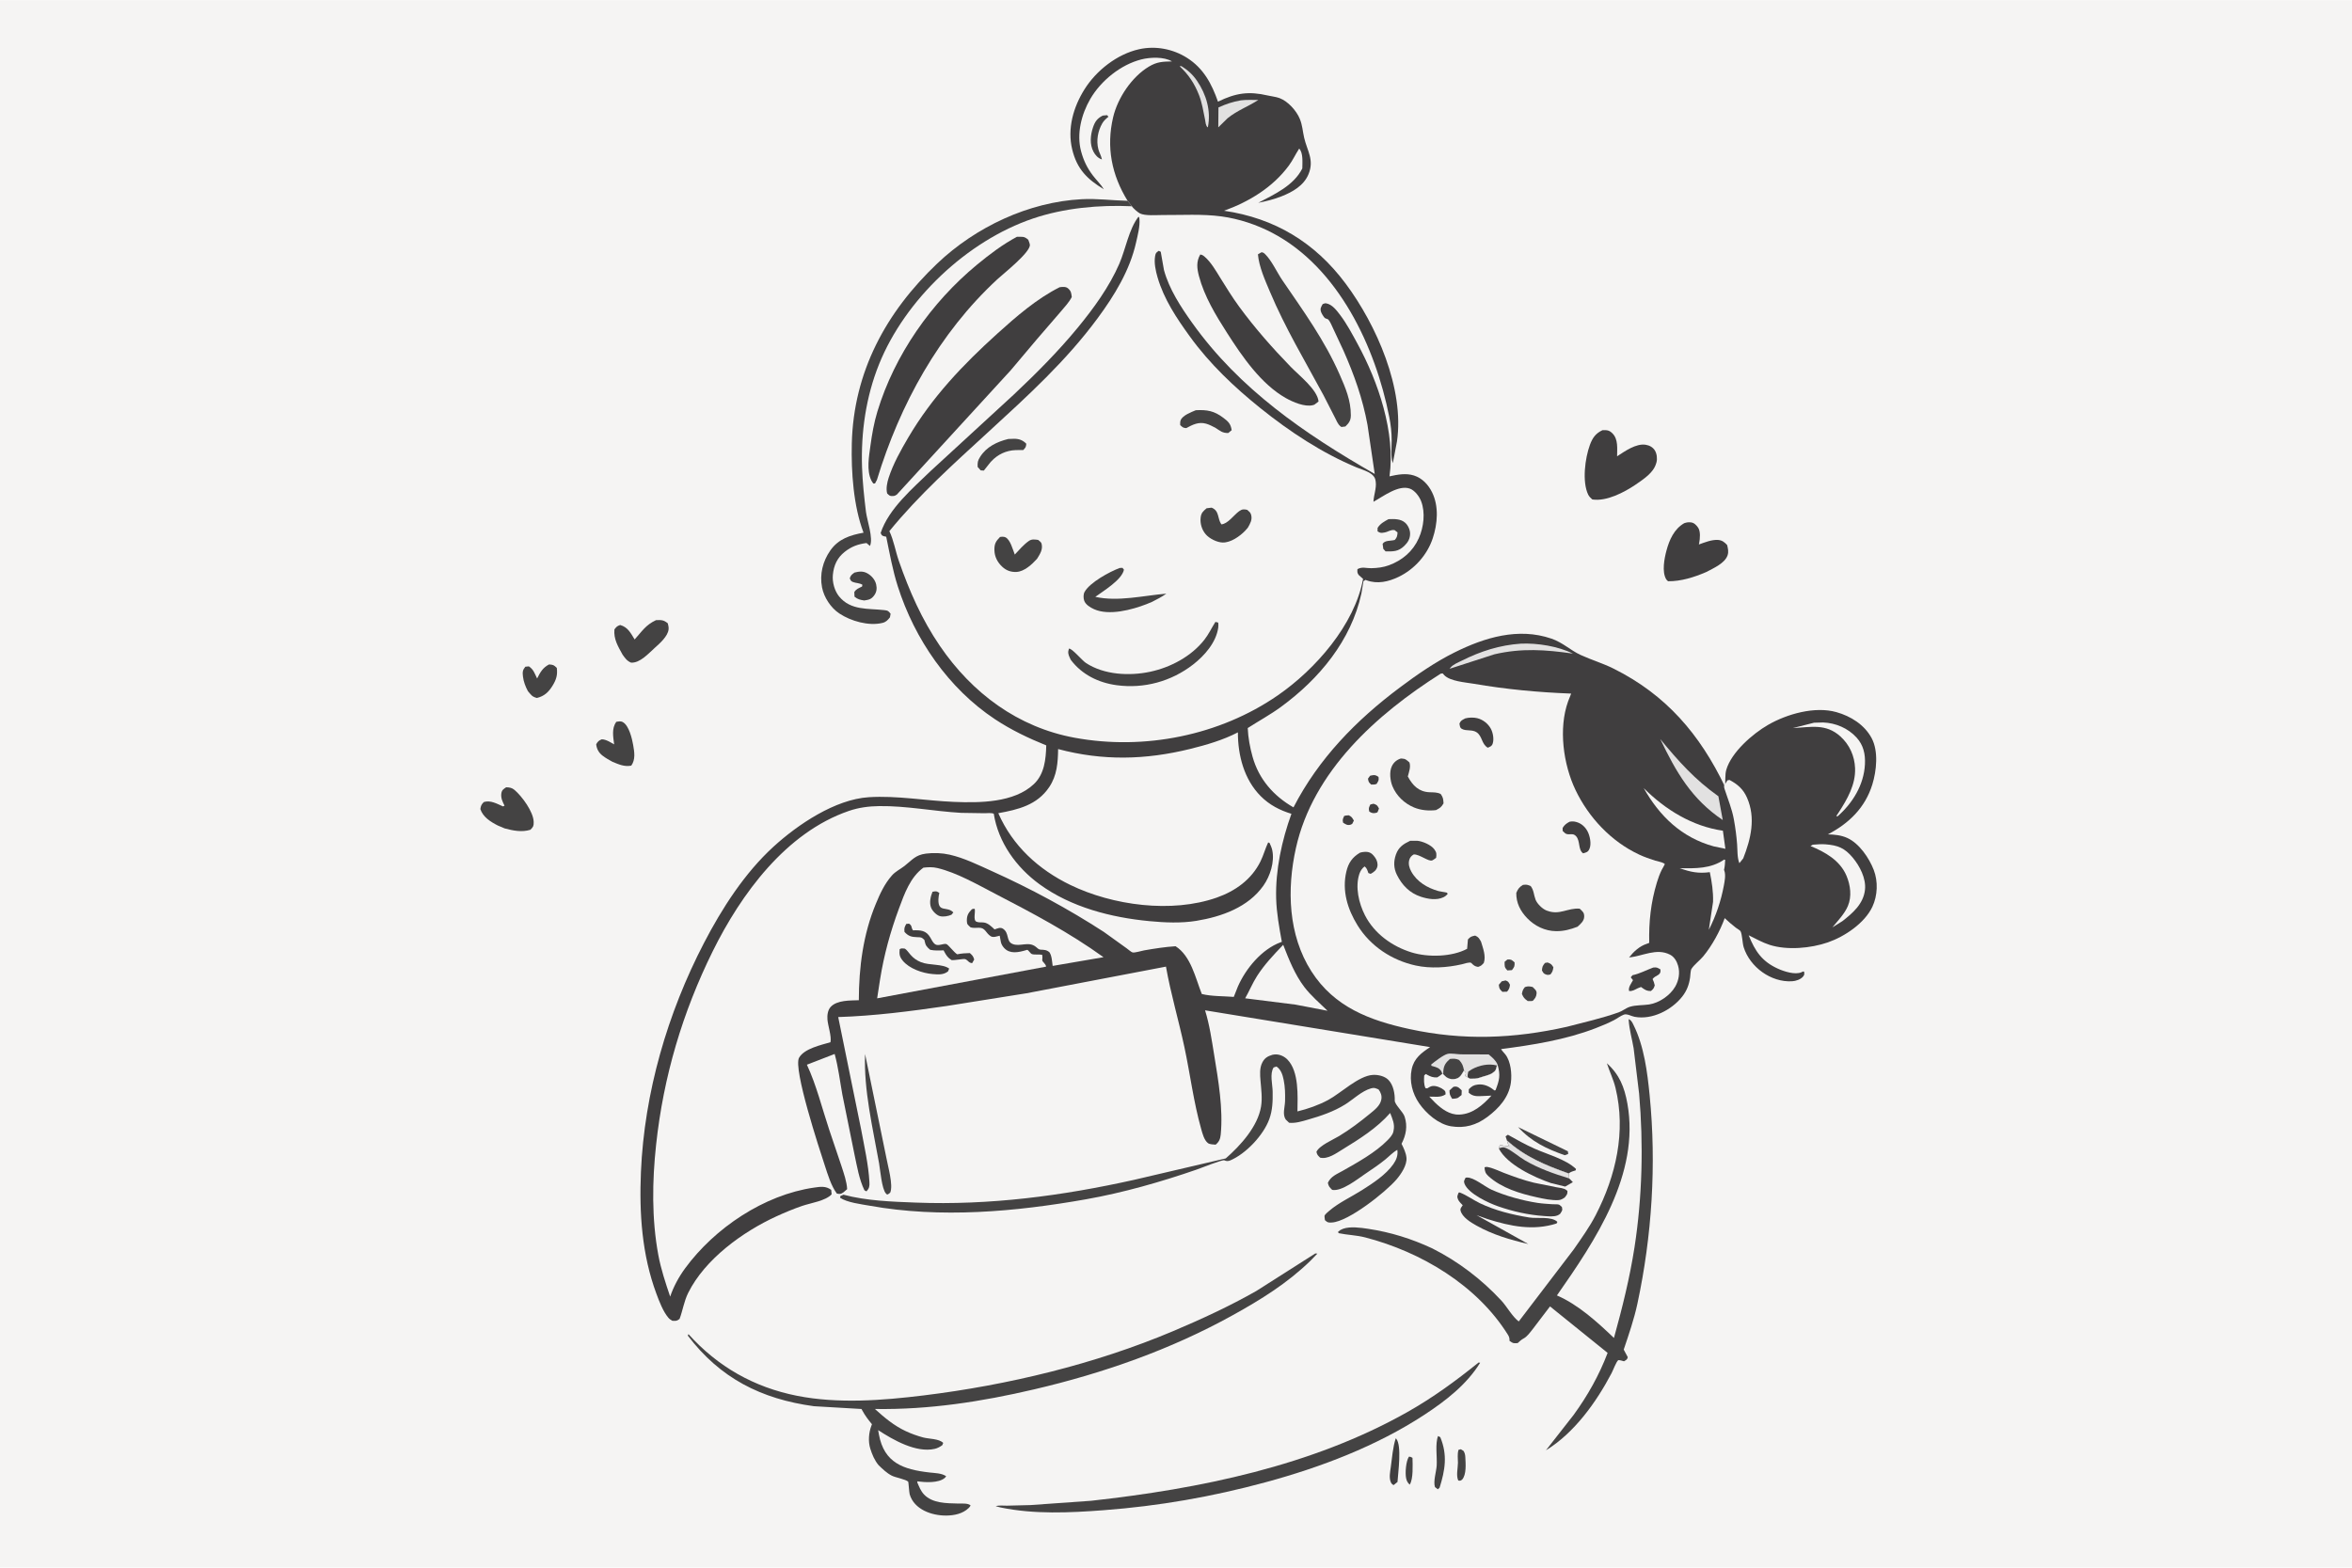 <svg version="1.1" xmlns="http://www.w3.org/2000/svg" style="display: block;" viewBox="0 0 2048 1365" width="1536" height="1024">
<path transform="translate(0,0)" fill="rgb(245,244,243)" d="M -0 -0 L 2048 0 L 2048 1365 L -0 1365 L -0 -0 z"/>
<path transform="translate(0,0)" fill="rgb(68,67,67)" d="M 1226.82 1268.5 C 1228.27 1268.45 1228.66 1268.86 1229.92 1269.5 C 1230.04 1275.48 1230.75 1287.85 1227.5 1292.84 C 1225.69 1291.16 1224.9 1289.69 1224.38 1287.26 C 1223.4 1282.67 1224.26 1272.22 1226.82 1268.5 z"/>
<path transform="translate(0,0)" fill="rgb(68,67,67)" d="M 1270.01 1262.5 L 1272.05 1262.01 L 1274.4 1263.5 C 1275.45 1265.26 1275.81 1266.78 1275.92 1268.83 C 1276.21 1274.47 1277.05 1284.12 1273.1 1288.5 C 1271.57 1289.54 1271.64 1289.52 1269.8 1289.27 C 1267.77 1285.02 1269.45 1278.58 1269.5 1273.79 C 1269.54 1269.83 1268.82 1266.37 1270.01 1262.5 z"/>
<path transform="translate(0,0)" fill="rgb(68,67,67)" d="M 1321.86 981.427 L 1365.24 1002.5 L 1365.5 1004.88 L 1362.5 1005.95 C 1346.56 1000.35 1333.48 994.098 1321.86 981.427 z"/>
<path transform="translate(0,0)" fill="rgb(64,62,63)" d="M 1215.34 1252.5 L 1215.87 1253 C 1220.7 1259.04 1217.4 1282.24 1216.87 1290.5 L 1213.5 1293.23 C 1212.42 1292.73 1211.61 1291.96 1211.11 1290.85 C 1209.35 1286.97 1210.45 1281.68 1211.02 1277.62 C 1212.14 1269.51 1212.8 1260.26 1215.34 1252.5 z"/>
<path transform="translate(0,0)" fill="rgb(68,67,67)" d="M 960.207 100.5 L 964 100.134 L 965.185 101.5 C 963.101 103.235 961.156 104.887 959.786 107.278 C 955.974 113.93 954.438 122.271 956.398 129.777 C 957.111 132.505 958.579 134.955 959.256 137.68 L 959.5 138.695 C 956.167 137.652 953.736 135.002 952.143 131.979 C 948.695 125.434 949.459 117.527 951.742 110.746 C 953.423 105.754 955.432 102.919 960.207 100.5 z"/>
<path transform="translate(0,0)" fill="rgb(68,67,67)" d="M 1252.19 1250.5 L 1254.12 1251.5 C 1260.56 1267 1258.33 1280.06 1253.53 1295.5 L 1251.97 1296.89 L 1249.5 1294.96 C 1247.85 1290.02 1250.66 1281.57 1251 1276.23 C 1251.47 1268.69 1249.54 1257.3 1252.19 1250.5 z"/>
<path transform="translate(0,0)" fill="rgb(68,67,67)" d="M 744.044 498.5 C 747.987 497.474 751.451 497.062 755.167 499.114 C 758.796 501.118 761.982 504.681 762.905 508.79 C 763.705 512.35 763.353 515.42 761.217 518.344 C 758.651 521.858 756.509 522.179 752.5 522.808 C 748.709 522.139 747.164 521.969 744.07 519.5 L 743.874 515.5 C 745.578 512.692 747.8 512.108 750.662 510.64 L 750.918 509.066 C 748.013 507.45 745.543 507.805 742.673 506.696 C 740.774 505.962 740.768 505.261 739.922 503.5 C 740.959 500.562 741.634 500.325 744.044 498.5 z"/>
<path transform="translate(0,0)" fill="rgb(68,67,67)" d="M 877.972 382.151 L 883.09 381.973 C 887.38 382 890.608 383.162 893.654 386.296 C 893.347 389.34 893.092 389.513 891 391.788 L 884.47 391.831 C 876.074 392.14 868.758 395.569 863.12 401.687 L 862.26 402.629 L 856.673 409.665 L 853.936 409.5 L 851.283 406.5 C 851.138 402.439 851.314 401.119 853.452 397.72 C 858.979 388.935 868.238 384.507 877.972 382.151 z"/>
<path transform="translate(0,0)" fill="rgb(68,67,67)" d="M 1209.05 451.978 C 1213.98 451.806 1219.53 451.572 1223.5 455.057 C 1226 457.248 1227.8 461.123 1227.84 464.5 C 1227.89 469.046 1225.86 472.332 1222.66 475.378 C 1217.54 480.254 1213.26 480.144 1206.5 480.055 L 1204.5 477.845 L 1203.91 473.5 C 1205.92 470.191 1210.66 471.123 1214.5 470.09 C 1216.5 467.918 1216.73 466.396 1216.91 463.5 L 1214.29 461.5 C 1210.72 461.025 1208.86 463.009 1205.61 463.576 C 1202.74 464.076 1201.88 464.194 1199.5 462.581 L 1199.54 459.584 C 1201.99 455.736 1205.16 454.13 1209.05 451.978 z"/>
<path transform="translate(0,0)" fill="rgb(68,67,67)" d="M 1041.22 357.108 C 1051.08 356.601 1057.18 357.645 1065.19 363.68 C 1069.58 366.98 1071.67 369.001 1072.47 374.5 L 1069.5 376.967 C 1064.32 377.025 1062.6 375.156 1058.3 372.4 C 1055.73 371.107 1052.98 369.6 1050.2 368.83 C 1043.65 367.013 1038.49 369.674 1032.91 372.691 C 1029.99 372.465 1029.78 371.923 1027.64 370.05 C 1027.61 368.675 1027.54 367.062 1028.07 365.768 C 1029.82 361.483 1037.31 358.789 1041.22 357.108 z"/>
<path transform="translate(0,0)" fill="rgb(64,62,63)" d="M 1312.17 993.1 L 1310.98 989.5 L 1313 988.115 C 1320.53 992.358 1328.04 996.569 1335.93 1000.11 C 1347.14 1005.14 1363.42 1009.4 1372.28 1017.89 L 1372.01 1019.12 C 1369.89 1019.82 1367.62 1020.32 1365.92 1021.84 C 1345.94 1014.76 1328.02 1007.42 1312.17 993.1 z"/>
<path transform="translate(0,0)" fill="rgb(68,67,67)" d="M 478.107 578.5 C 481.884 578.835 482.064 578.905 484.827 581.5 C 485.648 587.754 484.31 591.925 481.007 597.23 C 477.612 602.684 473.858 606.169 467.5 607.711 C 463.171 606.612 462.512 605.055 459.651 601.734 C 457.525 597.76 455.896 593.51 455.358 589 C 454.901 585.171 455.024 583.486 457.421 580.5 L 460.5 580.171 C 464.621 582.893 465.575 586.407 467.691 590.746 C 470.397 585.362 472.578 581.354 478.107 578.5 z"/>
<path transform="translate(0,0)" fill="rgb(68,67,67)" d="M 753.262 917.805 L 771.784 1008.08 C 773.027 1015.24 778.014 1032.04 775.152 1038.5 C 774.231 1039.47 773.691 1039.7 772.5 1040.24 L 771.456 1039.31 C 767.804 1035.47 766.447 1018.57 765.46 1013.01 C 759.954 982.021 752.041 949.388 753.262 917.805 z"/>
<path transform="translate(0,0)" fill="rgb(68,67,67)" d="M 536.587 628.5 C 539.003 628.17 540.434 627.571 542.611 628.912 C 547.721 632.057 550.339 642.998 551.308 648.557 C 552.41 654.87 553.485 661.279 549.677 666.65 C 543.568 667.803 538.836 665.548 533.303 663.303 C 530.368 661.664 527.31 660.019 524.664 657.935 C 521.365 655.337 519.592 652.228 519.132 648 C 520.517 645.64 521.437 644.714 524 643.718 C 527.899 643.828 531.411 646.302 534.777 648.12 C 533.887 641.253 532.523 634.335 536.587 628.5 z"/>
<path transform="translate(0,0)" fill="rgb(64,62,63)" d="M 1292.67 1016.5 C 1293.5 1016.22 1293.53 1016.16 1294.54 1016.12 C 1294.76 1016.12 1294.98 1016.16 1295.2 1016.2 C 1299.83 1016.99 1304.92 1019.57 1309.32 1021.24 C 1318.04 1024.54 1326.68 1027.74 1335.77 1029.9 L 1355.23 1033.83 C 1357.82 1034.31 1361.73 1034.56 1363.84 1036.21 L 1364.84 1037.05 C 1364.95 1040.09 1364.27 1040.38 1362.5 1042.74 C 1360.78 1043.92 1359.18 1044.92 1357.05 1045.04 C 1350.9 1045.37 1344.1 1043.88 1338.13 1042.56 C 1323.45 1039.31 1307.38 1034.53 1296.02 1024.13 C 1293.43 1021.77 1292.82 1019.83 1292.67 1016.5 z"/>
<path transform="translate(0,0)" fill="rgb(64,62,63)" d="M 1312.17 993.1 C 1328.02 1007.42 1345.94 1014.76 1365.92 1021.84 L 1366.43 1026.17 L 1369.57 1029.4 L 1362.89 1033.25 L 1350.5 1030.2 C 1335.96 1025.24 1312.13 1014.12 1305.09 1000.04 L 1306 997.026 C 1307.11 997.026 1306.75 996.941 1307.67 997.203 C 1308.95 997.571 1309.87 997.857 1311.23 997.902 C 1312.62 997.949 1312.1 997.819 1313.48 998.218 L 1314.33 998.5 C 1313.12 996.982 1312.73 994.934 1312.17 993.1 z"/>
<path transform="translate(0,0)" fill="rgb(226,225,225)" d="M 1312.17 993.1 C 1328.02 1007.42 1345.94 1014.76 1365.92 1021.84 L 1366.43 1026.17 C 1353.01 1022.07 1339.96 1017.56 1327.82 1010.39 C 1322.45 1007.22 1317.28 1002.44 1311.71 999.856 C 1308.88 998.54 1307.87 999.111 1305.09 1000.04 L 1306 997.026 C 1307.11 997.026 1306.75 996.941 1307.67 997.203 C 1308.95 997.571 1309.87 997.857 1311.23 997.902 C 1312.62 997.949 1312.1 997.819 1313.48 998.218 L 1314.33 998.5 C 1313.12 996.982 1312.73 994.934 1312.17 993.1 z"/>
<path transform="translate(0,0)" fill="rgb(68,67,67)" d="M 870.769 467.5 C 872.204 467.216 874.132 467.118 875.5 467.779 C 879.788 469.852 881.935 478.628 883.624 482.814 C 887.354 478.811 891.497 473.972 896 470.877 C 898.462 469.184 901.201 469.67 904 470.062 C 904.982 470.947 906.578 471.94 906.915 473.217 C 908.291 478.419 905.618 482.211 903.038 486.476 C 898.632 491.319 891.944 497.66 884.99 497.952 C 880.274 498.151 876.254 496.737 872.768 493.497 C 868.539 489.567 866.007 484.726 865.883 478.916 C 865.767 473.501 867.113 471.225 870.769 467.5 z"/>
<path transform="translate(0,0)" fill="rgb(68,67,67)" d="M 1050.65 442.5 L 1055 441.954 C 1061.95 444.725 1059.93 451.393 1063.49 456.5 C 1069.14 456.142 1074.48 448.227 1079 445.028 C 1081.65 443.155 1083.05 443.265 1086 443.856 C 1087.66 445.37 1088.85 446.02 1089.44 448.25 C 1090.57 452.571 1088.62 455.726 1086.59 459.356 L 1084.17 462.128 C 1079.54 466.932 1071.53 472.552 1064.58 472.325 C 1059.58 472.161 1053.07 468.902 1049.84 465.119 C 1046.53 461.258 1044.89 455.794 1045.44 450.769 C 1045.92 446.458 1047.56 445.138 1050.65 442.5 z"/>
<path transform="translate(0,0)" fill="rgb(64,62,63)" d="M 1276.18 1025.5 L 1277.26 1025.37 C 1283.25 1025.08 1292.77 1033.25 1298.68 1035.92 C 1310.63 1041.3 1325.75 1045.44 1338.74 1047.44 C 1343.13 1048.11 1347.62 1048.34 1352.04 1048.64 C 1353.33 1048.73 1356.4 1048.52 1357.5 1048.99 C 1358.26 1049.31 1359.34 1050.46 1360.02 1051 C 1360.76 1054.16 1360.13 1054.29 1358.5 1056.97 C 1357.8 1057.51 1357.09 1058 1356.26 1058.34 C 1352.92 1059.71 1347.91 1059.14 1344.38 1058.89 C 1330.92 1057.98 1317.19 1054.89 1304.48 1050.45 C 1295.95 1047.47 1278.76 1039.49 1275.28 1030.91 C 1274.29 1028.47 1275.11 1027.69 1276.18 1025.5 z"/>
<path transform="translate(0,0)" fill="rgb(68,67,67)" d="M 974.964 494.5 L 977.373 494.377 L 978.676 496 C 976.845 504.915 960.744 514.506 953.735 519.647 C 973.517 524.041 995.643 518.523 1015.58 516.861 C 1011.71 519.71 1007.39 521.796 1003.14 524.003 L 998.284 526.018 C 985.646 530.916 965.641 536.297 952.61 530.372 C 949.35 528.89 945.122 526.368 943.997 522.776 C 943.335 520.666 943.261 517.47 944.327 515.483 C 948.777 507.184 966.269 497.71 974.964 494.5 z"/>
<path transform="translate(0,0)" fill="rgb(68,67,67)" d="M 571.199 539.939 C 575.853 539.73 577.932 539.717 581.5 542.72 C 581.905 544.412 582.37 546.255 582.168 548.003 C 581.462 554.099 574.521 560.145 570.204 564.008 C 564.715 568.921 557.34 577.378 549.5 576.951 C 545.886 575.422 544.306 573.026 542.101 569.969 C 538.18 562.859 534.208 556.434 535.011 548 C 536.856 545.61 537.193 545.201 540 544.158 C 546.678 546.002 549.134 551.079 552.609 556.759 C 559.095 549.61 562.084 544.248 571.199 539.939 z"/>
<path transform="translate(0,0)" fill="rgb(68,67,67)" d="M 440.734 685.5 C 443.639 685.562 445.791 685.899 448.062 687.837 C 454.477 693.31 464.548 706.865 464.711 715.746 C 464.776 719.305 464.284 720.063 461.847 722.5 C 454.35 724.799 446.883 723.285 439.469 721.32 L 433.5 718.802 C 427.242 715.63 420.566 711.474 418.272 704.5 C 418.661 701.635 419.239 700.375 421.301 698.34 C 427.11 696.526 432.756 699.863 438 702.159 L 439.326 701.5 C 437.655 698.309 436.047 694.864 436.5 691.139 C 436.897 687.872 438.251 687.179 440.734 685.5 z"/>
<path transform="translate(0,0)" fill="rgb(64,62,63)" d="M 1270.12 1038.5 L 1271.01 1038.37 C 1277.1 1040.69 1282.66 1044.85 1288.56 1047.71 C 1301.67 1054.06 1317.27 1057.88 1331.58 1060.17 C 1338.67 1061.31 1350.96 1058.95 1356.11 1064 L 1355.36 1065.41 C 1334.91 1071.91 1315.21 1067.83 1295.28 1061.55 L 1285.69 1058.13 L 1330.75 1083.27 C 1314.99 1079.62 1299.86 1075.18 1285.66 1067.24 C 1280.83 1064.54 1273.21 1060 1271.79 1054.2 C 1271.28 1052.16 1272.61 1051.21 1273.66 1049.5 C 1272.2 1047.99 1270.46 1046.39 1269.6 1044.46 C 1268.43 1041.83 1269.15 1041.06 1270.12 1038.5 z"/>
<path transform="translate(0,0)" fill="rgb(68,67,67)" d="M 1058.29 541.5 C 1059.05 541.524 1060.02 541.898 1060.77 542.098 C 1060.93 543.558 1061 545.041 1060.78 546.5 C 1058.89 559.446 1048.85 570.864 1038.89 578.587 C 1019.93 593.29 996.212 599.817 972.312 596.587 C 956.526 594.454 942.062 587.356 932.435 574.57 L 931.546 572.754 C 930.106 569.685 929.681 567.905 930.796 564.733 C 933.398 564.334 942.192 575.003 945.543 577.212 C 961.322 587.615 983.473 588.728 1001.5 584.878 C 1019.39 581.057 1037.41 571.471 1048.77 556.92 C 1052.44 552.221 1055.09 546.558 1058.29 541.5 z"/>
<path transform="translate(0,0)" fill="rgb(64,62,63)" d="M 1466.51 455.5 C 1468.65 454.765 1470.19 454.531 1472.47 454.8 C 1475.11 455.111 1477.11 457.158 1478.62 459.359 C 1480.86 462.605 1480.29 468.946 1479.57 472.7 L 1479.29 474.025 C 1484.34 472.249 1490.57 469.674 1496 470.08 C 1499.53 470.345 1501.57 472.003 1503.9 474.5 C 1504.62 477.554 1505.34 480.365 1504.28 483.461 C 1501.88 490.513 1491.79 494.779 1485.6 498.077 C 1475.31 502.529 1463.78 506.173 1452.5 506.048 C 1451.74 505.436 1451.19 504.985 1450.7 504.122 C 1447.05 497.616 1449.21 486.317 1451.03 479.5 C 1453.55 470.046 1457.72 460.555 1466.51 455.5 z"/>
<path transform="translate(0,0)" fill="rgb(64,62,63)" d="M 1395.31 374.5 C 1399.21 374.372 1401.16 374.356 1404.12 377.357 C 1409.17 382.485 1408.09 390.547 1408.09 397.215 C 1414.89 392.847 1424.45 385.873 1433.02 387.193 C 1436.26 387.692 1439.29 389.382 1441 392.183 C 1442.7 394.989 1443.22 399.254 1442.39 402.391 L 1442.06 403.5 C 1439.66 411.769 1431.04 417.117 1424.31 421.845 C 1414.25 428.643 1398.92 436.712 1386.5 434.822 C 1385.11 433.587 1383.75 432.328 1382.92 430.628 C 1377.48 419.388 1380.18 398.802 1384.4 387.331 C 1386.65 381.214 1389.35 377.314 1395.31 374.5 z"/>
<path transform="translate(0,0)" fill="rgb(68,67,67)" d="M 1098.51 219.5 C 1099.99 219.788 1100.53 220.117 1101.61 221.178 C 1107.46 226.928 1111.86 236.947 1116.57 243.847 C 1134.97 270.812 1153.24 295.858 1166.5 326.027 C 1171.57 337.568 1176.26 348.504 1176.24 361.389 C 1176.24 366.016 1174.74 368.114 1171.5 371.263 L 1168 371.715 L 1166.99 370.929 C 1164.89 369.192 1163.67 365.962 1162.42 363.549 L 1152.38 343.948 C 1136.18 313.904 1119.11 285.528 1105.78 253.894 C 1101.6 243.971 1096.22 232.079 1095.35 221.324 L 1098.51 219.5 z"/>
<path transform="translate(0,0)" fill="rgb(64,62,63)" d="M 1045.11 221.5 C 1046.78 221.709 1047.67 222.31 1048.95 223.415 C 1054.48 228.174 1058.68 235.549 1062.51 241.745 C 1067.82 250.326 1073.1 258.849 1079.06 267 C 1092.55 285.438 1108.11 303.076 1124.03 319.452 C 1131.34 326.976 1147.14 339.211 1148.13 349.5 L 1144.5 352.272 L 1143.2 352.677 C 1136.14 354.495 1125.75 349.971 1119.72 346.575 C 1098.08 334.391 1081.64 310.363 1068.51 289.847 C 1058.66 274.458 1048.71 258.099 1043.99 240.265 C 1042.23 233.58 1041.54 227.676 1045.11 221.5 z"/>
<path transform="translate(0,0)" fill="rgb(68,67,67)" d="M 1287.44 1186.5 L 1288.84 1186.69 C 1277.14 1205.68 1258.73 1219.91 1240.3 1231.98 C 1198.49 1259.36 1150.03 1277.73 1102 1290.76 C 1055.58 1303.36 1009.07 1311.49 961.096 1315.1 C 931.325 1317.35 900.566 1318.81 871.182 1312.71 L 867 1311.61 C 869.8 1310.67 873.857 1311.18 876.812 1311.15 L 897.243 1310.64 L 950.136 1306.89 C 1044.31 1296.49 1142.33 1276.63 1225.62 1229.54 C 1247.71 1217.05 1267.75 1202.41 1287.44 1186.5 z"/>
<path transform="translate(0,0)" fill="rgb(64,62,63)" d="M 885.483 206.075 C 890.28 206.114 891.678 205.411 895.375 208.655 C 895.779 209.933 896.623 211.711 896.748 213 C 897.381 219.549 873.499 238.367 868.36 243.126 C 817.674 290.06 783.551 352.042 763.596 417.742 L 761.928 420.882 L 760.5 420.989 C 759.797 420.061 759.184 419.224 758.674 418.175 C 754.431 409.448 756.685 397.158 757.927 388 C 759.282 378.003 761.051 367.941 763.98 358.268 C 778.944 308.847 811.008 263.162 850.738 230.35 C 861.503 221.459 873.137 212.657 885.483 206.075 z"/>
<path transform="translate(0,0)" fill="rgb(68,67,67)" d="M 985.631 179.47 C 957.15 178.146 926.601 180.959 899.491 190.142 C 842.036 209.605 788.136 260.751 765.459 316.993 C 754.017 345.37 749.596 376.333 750.625 406.827 C 751.063 419.803 752.451 432.639 754.028 445.517 C 754.936 452.933 760.661 468.901 757.5 475.313 L 754.5 472.764 C 747.195 473.711 741.447 475.78 735.615 480.379 C 728.994 485.6 726.036 492.148 725.219 500.406 C 724.595 506.715 726.604 514.312 730.624 519.251 C 740.753 531.701 755.864 529.57 769.94 531.193 C 773.289 531.579 773.506 531.87 775.5 534.394 L 774.908 537.5 C 772.938 539.969 771.505 541.589 768.308 542.359 C 756.357 545.24 740.784 540.745 730.819 534.109 C 723.431 529.188 717.481 520.137 715.789 511.409 C 713.589 500.062 716.414 488.639 723.011 479.224 C 730.094 469.116 740.364 465.866 751.926 463.768 C 743.133 440.57 741.123 410.764 741.71 386.171 C 743.197 323.838 771.488 271.613 816.204 229.218 C 849.7 197.461 895.628 175.765 941.892 173.322 C 955.402 172.609 967.856 174.38 981.15 174.7 L 981.851 174.711 L 985.631 179.47 z"/>
<path transform="translate(0,0)" fill="rgb(64,62,63)" d="M 922.703 249.97 C 925.106 249.711 928.016 249.248 930 251 C 932.751 253.429 932.793 255.072 933.246 258.5 C 930.988 263.05 927.152 266.993 923.92 270.909 L 903.029 295.109 L 880.043 322.378 L 780.951 430.545 C 779.835 431.301 779.197 431.704 777.817 431.814 C 774.76 432.057 774.675 431.581 772.5 429.602 C 771.348 425.437 772.469 420.071 773.774 416.023 C 777.689 403.879 784.342 392.007 790.779 381.045 C 811.49 345.774 838.401 317.523 868.575 290.253 C 884.959 275.446 902.859 259.931 922.703 249.97 z"/>
<path transform="translate(0,0)" fill="rgb(68,67,67)" d="M 1145.29 1091.5 L 1147.08 1091.64 L 1141.08 1097.84 C 1120.93 1117.46 1097.85 1131.73 1073.39 1145.29 C 1019.26 1175.3 960.505 1195.84 900.37 1209.88 C 854.63 1220.57 808.93 1227.68 761.829 1226.95 C 770.306 1234.61 778.362 1241.41 788.816 1246.31 C 793.573 1248.53 798.72 1250.36 803.795 1251.73 C 808.936 1253.12 817.593 1252.71 821.299 1256.5 L 820.5 1258.49 C 818.447 1259.94 816.358 1261.12 813.881 1261.68 C 797.661 1265.35 777.839 1253.95 764.657 1245.37 L 765.305 1249.15 C 769.891 1273.91 786.427 1279.62 809.411 1282.26 C 814.094 1282.8 819.9 1282.77 823.861 1285.5 C 823.518 1285.99 823.196 1286.53 822.738 1286.93 C 817.23 1291.73 805.363 1290.83 798.817 1289.99 L 798.7 1290.83 C 800.283 1294.55 801.777 1298.43 804.603 1301.41 C 811.952 1309.15 824.174 1309.03 834 1309.3 C 837.231 1309.39 843.074 1308.78 845.159 1311 C 844.648 1311.83 844.206 1312.51 843.5 1313.19 C 838.325 1318.19 830.985 1319.69 824 1319.77 C 811.4 1319.9 795.955 1314.53 792.093 1301.22 C 791.629 1299.62 791.091 1290.54 790.834 1290.29 C 788.634 1288.15 779.793 1286.69 776.501 1285.01 C 772.083 1282.75 768.583 1279.29 765.034 1275.89 C 761.551 1271.77 759.409 1266.6 757.808 1261.5 C 755.819 1255.17 756.457 1247.62 758.776 1241.48 L 759.265 1240.23 C 756.01 1236.35 753.19 1232.62 750.789 1228.15 L 750.154 1226.96 L 708.686 1224.53 C 662.742 1218.25 627.02 1200.15 598.87 1163 L 599.5 1161.79 C 625.073 1190.18 656.59 1208.05 694.044 1215.47 C 729.729 1222.54 768.389 1219.53 804.226 1215.14 C 877.458 1206.15 953.262 1187.97 1021.41 1159.18 C 1046.01 1148.78 1070.66 1137.42 1093.89 1124.2 L 1145.29 1091.5 z"/>
<path transform="translate(0,0)" fill="rgb(68,67,67)" d="M 1107.88 918.5 C 1108.94 918.305 1109.93 918.118 1111.01 918.134 C 1114.75 918.19 1118.5 919.993 1121.09 922.678 C 1131.21 933.159 1129.92 954.428 1129.75 967.785 C 1138.96 965.546 1148.12 962.324 1156.48 957.833 C 1167.5 951.915 1182.93 936.8 1195.3 936.004 C 1199.86 935.711 1205.53 936.96 1208.86 940.247 C 1213.3 944.641 1214.64 952.378 1214.48 958.324 C 1214.39 961.778 1221.69 968.056 1223.08 972.358 C 1225.77 980.721 1224.33 988.372 1220.39 996 C 1222.24 999.699 1224.24 1003.84 1224.67 1008 C 1225.34 1014.48 1220.01 1022.34 1216.03 1027 C 1206.56 1038.06 1174.27 1063.69 1159.78 1064.54 C 1156.5 1064.73 1155.96 1064.58 1153.68 1062.5 C 1153.62 1061.64 1153.15 1059.2 1153.38 1058.5 C 1153.75 1057.44 1156.62 1055.06 1157.5 1054.31 C 1165.81 1047.19 1176.56 1042.3 1185.8 1036.44 C 1195.36 1030.37 1206.75 1023.03 1213.32 1013.63 C 1215.91 1009.94 1217.46 1005.81 1216.71 1001.26 C 1212.71 1003.49 1209.55 1007 1205.99 1009.87 C 1200.53 1014.3 1194.54 1018.26 1188.72 1022.21 C 1181.97 1026.78 1168.29 1037.72 1160 1036.12 C 1157.62 1033.72 1156.96 1033.24 1156.23 1030 C 1158.8 1024.33 1163.89 1022.5 1169.12 1019.55 C 1181.84 1012.37 1197.86 1003.48 1208.12 992.959 C 1210.12 990.904 1212.58 988.369 1213.25 985.505 L 1213.44 984.5 C 1214.7 978.892 1212.47 974.334 1210.49 969.159 C 1199.03 982.242 1183.83 991.793 1169.11 1000.82 C 1163.5 1004.25 1156.18 1009.67 1149.5 1008.07 C 1147.52 1006.12 1146.95 1005.79 1146.28 1003 C 1148.76 997.478 1160.86 992.373 1166.03 989.246 C 1175.42 983.563 1184.27 976.881 1192.74 969.915 C 1196.75 966.62 1201.74 962.913 1202.77 957.482 C 1203.41 954.139 1202.34 951.271 1200.36 948.635 C 1197.59 947.559 1196.75 946.869 1193.83 947.71 C 1185.61 950.083 1178.5 957.214 1171.33 961.703 C 1161.35 967.95 1150.12 971.738 1138.88 974.957 C 1133.48 976.505 1128.19 978.212 1122.5 977.693 L 1119.5 974.796 C 1116.51 970.113 1118.82 964.215 1118.96 958.859 C 1119.12 952.531 1119.01 946.588 1117.75 940.362 C 1116.85 935.925 1115.45 931.337 1111.5 928.701 L 1109 929.5 C 1105.48 935.011 1108.06 944.1 1108.16 950.517 C 1108.29 958.824 1108.11 966.618 1105.23 974.534 C 1100.18 988.429 1084.92 1004.68 1071.21 1010.48 C 1069.49 1011.21 1067.78 1011.24 1066.11 1010.38 C 1064.57 1009.59 1045.37 1017.27 1042.08 1018.41 C 1011.09 1029.15 977.948 1038.61 945.655 1044.32 C 884.093 1055.2 819.113 1061.04 757.209 1049.91 C 749.992 1048.62 737.48 1047.13 731.5 1042.96 L 731.765 1041.5 L 734.5 1040.32 C 754.498 1045.67 776.805 1046.42 797.416 1047.2 C 861.767 1049.66 924.747 1041.37 987.53 1027.38 L 1067.34 1008.7 C 1080.21 997.441 1095.2 980.936 1098.06 963.528 C 1099.28 956.116 1098.19 948.55 1097.59 941.128 C 1097.15 935.79 1096.63 929.925 1099.26 924.993 C 1101.31 921.15 1103.89 919.72 1107.88 918.5 z"/>
<path transform="translate(0,0)" fill="rgb(68,67,67)" d="M 1418.14 887.5 L 1418.59 887.612 C 1420.65 888.632 1421.47 890.662 1422.44 892.607 C 1431.61 911.064 1434.42 933.528 1436.43 953.818 C 1442.4 1014 1438.45 1076.14 1425.76 1135.3 C 1422.88 1148.75 1418.24 1162.2 1413.85 1175.23 L 1417.39 1181.84 C 1416.87 1184.11 1415.99 1184.17 1414.1 1185.42 L 1411.54 1184.7 C 1411.15 1184.61 1409.3 1184.22 1409 1184.5 C 1407.15 1186.21 1404.62 1193.18 1403.27 1195.76 C 1389.97 1221.06 1370.83 1247.84 1346.12 1262.93 L 1370.25 1232.09 C 1382.44 1215.33 1392.49 1197.48 1399.83 1178.1 L 1349.67 1137.61 L 1334.53 1157.5 C 1332.42 1160.14 1329.7 1163.99 1326.72 1165.51 C 1324.69 1166.55 1323.18 1168.04 1321.5 1169.56 C 1317.65 1169.82 1317.52 1169.85 1314.4 1167.6 C 1314.47 1165.61 1314.21 1164.2 1313.15 1162.51 C 1286.13 1119.08 1237.35 1090.12 1188.69 1077.51 C 1181 1075.52 1173.22 1075.44 1165.5 1073.81 L 1165.19 1072.5 C 1166.53 1071.35 1167.82 1070.6 1169.49 1070 C 1175.66 1067.78 1184.82 1069.05 1191.17 1070.01 C 1211.04 1073.01 1228.93 1078.61 1247.13 1087.07 C 1269.79 1098.5 1290.01 1113.92 1307.28 1132.51 C 1312.07 1137.67 1317.05 1146.81 1322.47 1150.71 L 1370.28 1088.04 C 1377.01 1078.33 1384.02 1068.61 1389.45 1058.1 C 1407.08 1023.93 1415.94 985.418 1406.7 947.316 C 1404.87 939.778 1401.5 933.15 1399.18 925.846 C 1410.09 935.659 1414.45 946.553 1417.04 960.939 C 1428.08 1022.41 1389.18 1080.13 1355.69 1128.05 C 1374.25 1136.07 1390.88 1151.25 1405.35 1165.09 C 1412.6 1138.79 1419.1 1112.89 1423.28 1085.88 C 1430.02 1042.3 1431.12 996.229 1427.25 952.318 L 1422.49 912.848 C 1421.12 904.736 1418.69 896.4 1418.17 888.211 L 1418.14 887.5 z"/>
<path transform="translate(0,0)" fill="rgb(64,62,63)" d="M 981.851 174.711 C 967.924 152.161 963.154 127.81 969.27 101.887 C 973.213 85.176 985.484 66.754 1000.46 57.812 C 1007.6 53.55 1012.48 53.502 1020.5 53.314 C 1013.59 49.111 1001.5 49.639 993.814 51.583 C 975.896 56.114 958.61 70.11 949.384 85.989 C 941.699 99.217 937.276 116.321 941.326 131.5 C 943.484 139.589 946.57 146.01 951.619 152.658 C 954.73 156.754 958.499 160.288 961.204 164.679 C 946.634 155.909 937.761 147.051 933.626 129.988 C 929.229 111.842 934.593 93.119 944.335 77.603 C 954.663 61.153 972.724 47.003 991.802 42.723 C 1006.06 39.526 1021.32 42.4 1033.62 50.219 C 1047.97 59.342 1055.07 72.719 1060.55 88.38 C 1076.05 80.795 1087.26 79.116 1104.07 83.031 C 1107.35 83.796 1111.11 84.127 1114.24 85.313 C 1121.54 88.08 1128.82 96.175 1131.76 103.252 C 1134.14 108.996 1134.22 113.858 1135.57 119.726 C 1138.24 131.316 1144.58 139.037 1139.35 151.626 C 1135.22 161.546 1125.45 167.043 1115.94 170.807 C 1109.27 173.444 1102.62 175.079 1095.6 176.478 C 1109.81 168.971 1126.51 161.512 1133.99 146.524 C 1134.01 141.611 1134.89 132.938 1131.26 129.258 C 1128.05 134.14 1125.76 139.321 1122.24 144.077 C 1108.27 163.015 1087.67 175.487 1065.86 183.376 C 1110.06 189.865 1144.96 211.014 1171.64 246.742 C 1198.54 282.768 1223.11 338.541 1216.4 384.345 L 1212.79 403.267 C 1210.83 396.786 1211.75 390.204 1211.79 383.533 C 1211.84 376.722 1211.03 369.698 1209.71 363.017 C 1197.67 301.913 1165.44 232.985 1108.05 202.748 C 1094.39 195.551 1078.95 190.408 1063.62 188.324 C 1046.96 186.056 1029.2 187.202 1012.36 187.102 C 1007.27 187.072 996.991 187.996 992.538 185.677 C 990.845 184.796 986.458 181.129 985.631 179.47 L 981.851 174.711 z"/>
<path transform="translate(0,0)" fill="rgb(226,225,225)" d="M 1027.1 57.5 L 1028.74 57.45 C 1034.34 60.936 1038.59 64.751 1042.32 70.237 C 1050.38 82.103 1054.59 96.248 1051.78 110.5 L 1051.57 110.75 C 1049.77 109.272 1049.73 106.05 1049.25 103.749 C 1047.79 96.654 1046.68 89.397 1044.04 82.624 C 1040.14 72.62 1034.95 64.781 1027.1 57.5 z"/>
<path transform="translate(0,0)" fill="rgb(226,225,225)" d="M 1080.49 87.215 C 1085.44 86.629 1090.67 86.918 1095.66 86.896 C 1086.68 92.755 1077.49 95.872 1068.9 102.817 L 1060.82 110.751 L 1060.97 93.415 C 1067.61 90.374 1073.24 88.528 1080.49 87.215 z"/>
<path transform="translate(0,0)" fill="rgb(64,62,63)" d="M 991.394 188.5 C 992.144 189.466 992.073 189.495 992.174 190.679 C 992.714 197.03 990.627 204.791 989.237 211 C 983.791 235.322 970.408 257.151 955.762 276.99 C 928.097 314.465 895.046 344.413 860.954 375.712 C 831.001 403.211 800.095 430.865 774.415 462.432 C 778.276 470.567 779.718 479.887 782.688 488.408 C 791.887 514.806 802.628 539.261 818.467 562.461 C 846.493 603.511 886.367 633.278 935.811 642.359 C 996.372 653.483 1062.04 640.443 1112.72 605.379 C 1145.32 582.828 1179.5 544.102 1186.9 504 L 1183.24 500.771 C 1181.74 499.004 1181.81 497.677 1182.01 495.5 C 1186.15 493.221 1189.47 494.763 1194 494.684 C 1199.29 494.592 1204.48 493.965 1209.45 492.126 C 1221.13 487.81 1230.29 480.014 1235.4 468.576 C 1239.71 458.933 1241.27 446.254 1237.43 436.309 C 1235.85 432.213 1231.94 426.939 1227.68 425.404 C 1217.76 421.828 1204.38 432.2 1195.93 436.85 C 1196.15 431.078 1198.71 424.95 1197.9 419.357 L 1197.76 418.5 C 1196.91 411.507 1187.08 409.342 1181.42 406.99 C 1151.19 394.427 1122.92 375.736 1097.48 355.288 C 1074.68 336.966 1053.26 316.663 1036.06 292.878 C 1024.53 276.952 1013.51 260.475 1007.95 241.41 C 1006.31 235.799 1004.77 228.735 1005.81 222.91 C 1006.34 219.951 1006.7 219.907 1009 218.262 L 1010.72 219.128 L 1013.52 235.028 C 1018.03 251.608 1028.16 267.121 1038.07 281 C 1079.41 338.948 1136.19 377.714 1197.04 412.604 L 1190.74 369.817 C 1186.52 347.004 1179.21 326.398 1169.84 305.221 L 1160.87 286 C 1159.75 283.742 1158.34 280.012 1156.71 278.235 C 1156.07 277.539 1154.21 277.38 1153.5 276.705 C 1152.56 275.806 1150.81 272.927 1150.37 271.676 C 1149.27 268.559 1150.25 267.362 1151.71 264.701 C 1152.68 264.371 1153.59 263.84 1154.62 263.997 C 1159.92 264.807 1163.97 270.255 1167.02 274.292 C 1172.77 281.902 1177.47 290.833 1182.03 299.196 C 1200.14 332.37 1215.23 376.69 1209.91 414.685 C 1216.93 413.153 1224.22 411.707 1231.25 413.974 C 1238.43 416.287 1243.63 421.862 1246.93 428.5 C 1253.04 440.808 1251.76 456.014 1247.55 468.676 C 1242.72 483.217 1231.56 495.66 1217.78 502.271 C 1209.01 506.479 1199.34 508.697 1189.96 505.236 L 1189 504.875 L 1187.21 506.005 L 1185.43 516.727 C 1176.48 557.744 1148.76 591.059 1115.42 615.467 C 1106.21 622.212 1096.06 627.731 1086.46 633.912 C 1086.83 642.361 1088.41 650.836 1090.69 658.981 C 1096.12 678.378 1108.98 693.096 1126.3 702.987 C 1148.22 660.489 1180.74 627.17 1218.82 598.651 C 1233.84 587.405 1249.62 576.477 1266.44 568.098 C 1292.62 555.054 1322.05 546.088 1350.95 556.049 C 1360.97 559.503 1367.27 566.092 1376.38 570.275 C 1385.81 574.603 1395.71 577.499 1405.08 582.179 C 1450.9 605.068 1480.09 639.332 1502.01 684.889 C 1502.61 680.189 1501.87 674.616 1503.19 670.163 C 1507.71 654.875 1526.16 638.827 1539.64 631.084 C 1556 621.686 1580.18 614.744 1599 620.027 C 1611.57 623.557 1623.55 631.052 1629.78 642.789 C 1635.78 654.088 1634 671.16 1630.33 683.046 C 1624.09 703.286 1609.95 716.976 1591.64 726.494 C 1597.49 726.687 1603.09 727.173 1608.5 729.618 C 1618.95 734.336 1627.59 747.168 1631.57 757.5 C 1635.4 767.469 1634.95 779.803 1630.39 789.516 C 1623.67 803.854 1606.23 815.515 1591.61 820.579 C 1576.69 825.748 1556.14 827.599 1540.94 822.749 C 1534.71 820.761 1528.54 817.274 1522.67 814.381 C 1528.22 828.167 1534.21 837.223 1548.22 843.524 C 1553.5 845.903 1563.02 849.042 1568.66 846.572 C 1569.77 846.086 1569.62 845.857 1570.9 846.005 C 1571.11 847.965 1571.42 848.585 1570.12 850.229 C 1568.02 852.865 1563.75 854.234 1560.5 854.431 C 1542.11 855.544 1523.77 842.128 1518.3 824.776 C 1517.18 821.23 1517.09 813.65 1515.54 810.795 C 1515.15 810.082 1512.27 808.388 1511.52 807.818 C 1508.09 805.23 1504.94 802.375 1501.79 799.465 C 1497.69 810.724 1490.75 823.487 1483.08 832.738 C 1480.13 836.298 1475.22 839.904 1472.84 843.652 C 1471.98 845.003 1471.91 849.311 1471.66 851.084 C 1470.76 857.428 1468.76 862.762 1464.76 867.83 C 1455.52 879.545 1438.49 888.264 1423.31 885.391 C 1420.47 884.854 1416.67 882.495 1413.98 883.493 C 1411.06 884.576 1408.13 886.893 1405.29 888.361 C 1400.12 891.036 1394.64 893.297 1389.21 895.384 C 1362.84 905.503 1334.89 909.882 1307.05 913.517 C 1308.07 915.279 1309.52 916.57 1310.77 918.153 C 1315.59 924.29 1316.6 935.264 1315.6 942.719 C 1313.89 955.452 1305.07 965.194 1295.14 972.586 C 1285.54 979.73 1275.45 982.724 1263.47 980.74 C 1252.52 978.925 1241.88 969.668 1235.75 960.797 C 1229.82 952.233 1227.05 941.404 1229.22 931.082 C 1231.22 921.563 1237.64 916.843 1245.25 911.777 L 1049.31 879.74 C 1053.21 892.279 1055.11 905.629 1057.23 918.568 C 1060.86 940.774 1065.15 965.529 1062.94 987.956 C 1062.56 991.74 1061.55 994.294 1058.5 996.742 C 1056.44 996.508 1053.45 996.625 1051.8 995.365 C 1048.49 992.833 1047.02 986.961 1045.94 983.124 C 1039.32 959.73 1036.41 935.695 1031.36 911.996 C 1026.38 888.627 1019.39 865.134 1015.26 841.686 L 893.8 864.897 L 823.876 876.035 C 792.483 880.585 761.61 884.596 729.87 885.611 L 749.792 983.291 C 752.558 998.326 756.216 1014.03 757.042 1029.32 C 757.243 1033.02 756.942 1034.68 754.5 1037.42 L 752.715 1036.5 C 748.046 1026.87 746.338 1015.91 744.087 1005.52 L 733.491 953.183 C 731.357 941.387 729.971 929.314 726.767 917.756 L 702.612 927.11 C 710.938 944.991 715.82 965.098 722.063 983.82 L 732.782 1015.61 C 734.827 1022 737.29 1028.77 737.658 1035.5 L 734.5 1038.21 C 732.11 1039.9 731.43 1039.84 728.71 1039.36 C 723.698 1032.67 720.815 1022.84 718.196 1014.87 C 713.65 1001.04 690.403 930.398 695.806 921 C 700.379 913.044 714.819 909.994 723.13 907.531 C 724.225 902.507 720.938 893.22 720.5 887.816 C 720.199 884.105 720.725 879.535 723.366 876.709 C 728.896 870.79 740.298 871.219 747.817 870.945 C 747.873 842.381 751.584 813.599 762.612 787.045 C 766.308 778.147 770.143 769.695 776.574 762.375 C 779.797 758.707 783.737 756.986 787.5 754.075 C 794.367 748.764 796.919 744.479 806.291 743.258 C 813.008 742.383 820.368 742.7 826.961 744.2 C 839.507 747.054 851.782 753.153 863.47 758.415 C 897.26 773.629 930.048 791.291 961.164 811.455 L 981.082 825.772 C 982.185 826.548 985.012 829.07 986.203 829.332 C 988.176 829.767 993.796 827.962 996.214 827.543 C 1005.34 825.962 1014.37 824.523 1023.63 823.934 C 1036.99 832.418 1040.89 851.448 1046.46 865.535 C 1055.04 867.641 1065.42 867.34 1074.31 868.05 L 1077.9 859 C 1084.81 843.299 1098.7 826.508 1115.11 820.48 L 1116.17 820.097 C 1113.89 807.693 1111.56 794.906 1111.21 782.292 C 1110.53 757.562 1116.15 731.713 1124.51 708.597 C 1114.37 705.528 1105.31 700.81 1097.78 693.241 C 1083.27 678.663 1077.85 657.64 1077.9 637.665 C 1064.99 644.373 1050.33 648.642 1036.24 652.116 C 997.422 661.685 960.155 662.566 921.356 652.211 C 921.187 663.966 920.398 675.237 913.589 685.351 C 903.059 700.991 886.669 704.899 869.266 708.061 C 881.783 736.565 904.256 757.088 931.958 770.536 C 968.831 788.438 1020.27 795.368 1059.5 781.566 C 1075.69 775.868 1089.75 765.818 1097.51 750.164 C 1100.19 744.764 1101.68 738.926 1104.26 733.5 L 1105.5 734.024 C 1106.38 736.013 1107.34 738.092 1107.8 740.226 C 1109.99 750.387 1106.01 762.75 1100.19 771.051 C 1086.88 790.009 1063.68 798.225 1041.74 801.811 C 1028.46 803.982 1014.35 803.355 1001 802.09 C 967.525 798.92 932.764 790.035 905.177 769.957 C 884.948 755.234 869.244 733.469 865.317 708.515 C 863.028 707.59 859.764 708.08 857.278 708.086 L 837.002 707.773 C 813.19 706.427 789.298 701.551 765.5 701.884 C 756.439 702.011 747.759 703.137 739.163 706.083 C 684.434 724.835 645.277 778.405 620.67 828.18 C 594.282 881.555 577.719 937.403 571.311 996.706 C 567.885 1028.42 567.395 1061.4 573.234 1092.87 C 575.497 1105.07 579.575 1117.34 583.551 1129.08 C 586.456 1120.37 591.22 1111.71 596.63 1104.34 C 622.31 1069.37 665.303 1040.4 708.877 1034.14 C 714.496 1033.33 719.067 1032.6 723.759 1036.12 L 724.139 1040 C 718.813 1045.75 706.11 1047.48 698.5 1050.08 C 690.886 1052.68 683.348 1055.84 676.035 1059.19 C 646.732 1072.62 613.89 1096.37 599.255 1125.8 C 595.608 1133.14 594.573 1140.91 591.747 1148.5 C 589.202 1150.45 588.76 1150.21 585.5 1150.15 C 584.151 1149.4 583.015 1148.69 581.999 1147.5 C 577.396 1142.11 573.996 1133.14 571.547 1126.54 C 558.923 1092.52 556.553 1056.53 558.09 1020.56 C 561.045 951.407 581.228 882.206 613.035 821 C 628.658 790.936 648.308 760.284 673.483 737.267 C 694.674 717.891 727.186 695.984 756.5 694.135 C 781.101 692.583 806.057 697.212 830.653 698.217 C 852.841 699.124 882.963 699.046 900.229 682.735 C 909.476 674 910.699 661.015 911.027 649.011 C 895.352 642.668 880.539 635.601 866.406 626.249 C 825.893 599.441 796.45 556.532 781.778 510.574 C 777.19 496.203 774.718 481.979 771.674 467.273 L 769.5 466.802 C 767.584 466.236 767.667 465.747 766.834 464 C 773.835 442.833 794.732 425.177 810.517 409.89 L 882.871 343.376 C 902.297 325.108 921.35 305.947 938.317 285.364 C 952.166 268.565 965.859 249.717 974.6 229.643 C 980.187 216.814 982.917 199.381 991.394 188.5 z"/>
<path transform="translate(0,0)" fill="rgb(226,225,225)" d="M 1324.3 560.402 C 1338.52 559.757 1356.89 562.669 1369.61 569.079 C 1345.72 565.637 1324.97 564.166 1301.19 569.692 L 1262.27 582.286 L 1263.07 581.217 C 1265.25 578.504 1269.98 576.657 1273.05 575.123 C 1289.51 566.896 1305.91 561.676 1324.3 560.402 z"/>
<path transform="translate(0,0)" fill="rgb(245,244,243)" d="M 1501.29 748.5 L 1502.2 748.687 C 1502.01 751.497 1501.96 754.086 1501.33 756.857 L 1501.18 757.5 L 1501.51 758.237 C 1502.76 762.031 1501.78 767.137 1501.06 771 C 1498.54 784.545 1494.23 797.388 1487.95 809.634 L 1491.63 785.377 C 1491.91 776.488 1490.61 768.084 1488.82 759.418 C 1478.85 760.723 1472.13 759.362 1462.66 755.982 C 1476.52 756.139 1489.41 756.54 1501.29 748.5 z"/>
<path transform="translate(0,0)" fill="rgb(226,225,225)" d="M 1445.68 643.523 C 1461.47 662.748 1475.91 678.912 1496.28 693.313 L 1500.08 714.013 C 1472.99 695.843 1459.39 672.182 1445.68 643.523 z"/>
<path transform="translate(0,0)" fill="rgb(245,244,243)" d="M 1579.57 629.257 L 1587.5 629.05 C 1598.48 629.462 1609.15 634.024 1616.59 642.171 C 1622.64 648.803 1624.34 656.679 1623.89 665.502 C 1622.97 683.466 1613.22 699.244 1600 710.861 L 1598.97 710.5 L 1600.98 707.5 C 1608.49 695.874 1615.88 683.156 1615.3 668.85 C 1614.87 658.187 1610.49 648.419 1602.54 641.224 C 1589.81 629.702 1576.84 633.162 1561.13 633.931 L 1579.57 629.257 z"/>
<path transform="translate(0,0)" fill="rgb(245,244,243)" d="M 1431.27 686.22 C 1450.08 705.011 1473.55 719.468 1500.21 723.311 L 1502.37 739.089 L 1492.05 736.906 C 1464.38 729.258 1445.13 710.783 1431.27 686.22 z"/>
<path transform="translate(0,0)" fill="rgb(245,244,243)" d="M 1504.07 679.5 L 1505.95 679.102 C 1513.03 682.865 1517.91 687.092 1521.2 694.548 C 1528.96 712.182 1524.61 730.352 1517.9 747.434 L 1514.56 751.605 C 1512.62 746.938 1512.96 740.341 1512.59 735.269 C 1512.05 727.976 1511.09 720.791 1509.79 713.596 C 1508.07 704.072 1504.62 696.133 1501.7 687.072 C 1500.34 682.814 1502.28 683.321 1504.07 679.5 z"/>
<path transform="translate(0,0)" fill="rgb(245,244,243)" d="M 1578.49 735.5 C 1582.14 735.228 1585.89 734.881 1589.54 735.168 C 1600.29 736.01 1606.2 738.317 1613.27 746.77 C 1619.41 754.112 1625.02 764.938 1623.93 774.771 C 1622.57 787.02 1613.33 795.023 1604.21 802.105 L 1595.55 807.486 C 1600.29 801.736 1606.08 795.841 1609.02 788.944 C 1612.59 780.571 1611.28 770.719 1607.8 762.5 C 1602.14 749.149 1589.25 741.898 1576.5 736.664 L 1578.49 735.5 z"/>
<path transform="translate(0,0)" fill="rgb(226,225,225)" d="M 1255.84 935.045 C 1255.6 934.177 1255.4 933.438 1254.92 932.671 C 1253.21 929.95 1250.5 929.195 1247.6 928.405 L 1246.5 928.114 L 1246.14 927 C 1249.22 924.465 1256.82 918.506 1260.6 917.651 C 1263.45 917.006 1268.84 917.986 1271.91 918.07 L 1296.26 918.158 C 1299.46 920.87 1302.27 923.064 1304.01 926.988 L 1303.42 927.78 C 1302.64 931.287 1302.67 932.277 1299.54 934.375 C 1296.51 936.399 1292.08 937.039 1288.69 938.331 C 1285.82 939.426 1282.97 939.306 1279.94 939.317 L 1277.99 938.138 L 1275.71 936.884 L 1276.44 934.516 L 1274.78 932.024 C 1272.86 935.348 1271.6 938.426 1267.58 939.414 C 1265.21 939.996 1262.4 939.772 1260.27 938.5 C 1258.95 937.709 1257.78 936.521 1256.68 935.445 L 1255.84 935.045 z"/>
<path transform="translate(0,0)" fill="rgb(64,62,63)" d="M 1277.99 938.138 C 1277.81 936.255 1278.08 934.968 1278.5 933.155 L 1281.59 931.134 C 1287.97 927.57 1296.34 925.865 1303.42 927.78 C 1302.64 931.287 1302.67 932.277 1299.54 934.375 C 1296.51 936.399 1292.08 937.039 1288.69 938.331 C 1285.82 939.426 1282.97 939.306 1279.94 939.317 L 1277.99 938.138 z"/>
<path transform="translate(0,0)" fill="rgb(68,67,67)" d="M 1256.68 935.445 L 1256.78 932.583 C 1257.13 927.697 1259 925.21 1262.5 922.122 C 1265.64 921.734 1267.57 921.708 1270.5 922.978 C 1273.51 926.332 1273.82 927.769 1274.78 932.024 C 1272.86 935.348 1271.6 938.426 1267.58 939.414 C 1265.21 939.996 1262.4 939.772 1260.27 938.5 C 1258.95 937.709 1257.78 936.521 1256.68 935.445 z"/>
<path transform="translate(0,0)" fill="rgb(245,244,243)" d="M 1304.01 926.988 C 1306.67 936.577 1305.64 940.391 1302.23 949.348 L 1301.21 949.5 L 1300.39 948.841 C 1296.57 945.819 1291.89 943.768 1286.9 944.383 C 1283.06 944.857 1281.54 945.85 1278.98 948.5 L 1278.88 951.5 C 1282.7 954.992 1286.4 954.6 1291.48 954.364 L 1298.68 954.026 C 1291.17 962.229 1282.41 970.133 1270.65 970.56 C 1262.24 970.866 1255.24 965.604 1249.5 960.07 L 1244.52 954.909 C 1249.57 954.88 1254.57 955.848 1258.76 952.91 C 1258.58 950.993 1258.86 950.401 1257.31 949.107 C 1254.92 947.101 1250.66 945.33 1247.46 945.649 C 1245.76 945.818 1244.17 946.842 1242.75 947.719 L 1241.19 947.5 C 1239.67 943.777 1239.93 940.434 1240.11 936.5 L 1241.5 935.192 L 1242.54 935.777 C 1245.77 937.556 1247.74 938.352 1251.5 938.162 C 1253.07 937.206 1254.46 936.289 1255.84 935.045 L 1256.68 935.445 C 1257.78 936.521 1258.95 937.709 1260.27 938.5 C 1262.4 939.772 1265.21 939.996 1267.58 939.414 C 1271.6 938.426 1272.86 935.348 1274.78 932.024 L 1276.44 934.516 L 1275.71 936.884 L 1277.99 938.138 L 1279.94 939.317 C 1282.97 939.306 1285.82 939.426 1288.69 938.331 C 1292.08 937.039 1296.51 936.399 1299.54 934.375 C 1302.67 932.277 1302.64 931.287 1303.42 927.78 L 1304.01 926.988 z"/>
<path transform="translate(0,0)" fill="rgb(64,62,63)" d="M 1265.4 946.5 C 1266.08 946.285 1266.35 946.152 1267.13 946.146 C 1269.79 946.127 1271.04 947.811 1272.79 949.5 L 1272.67 953.5 L 1269.5 955.967 C 1267.89 956.655 1266.23 956.675 1264.5 956.803 C 1262.6 953.715 1262.16 953.083 1262.13 949.5 L 1265.4 946.5 z"/>
<path transform="translate(0,0)" fill="rgb(245,244,243)" d="M 1117.34 822.695 C 1122.25 835.306 1127.47 848.595 1135.73 859.446 C 1141.43 866.926 1149.2 873.575 1155.95 880.137 L 1128.03 874.777 L 1084.23 869.28 C 1087.86 862.935 1090.6 856.108 1094.54 849.932 C 1101.03 839.777 1109.07 831.38 1117.34 822.695 z"/>
<path transform="translate(0,0)" fill="rgb(245,244,243)" d="M 804.056 755.5 C 808.281 755.019 812.096 754.838 816.277 755.832 C 833.211 759.859 851.251 770.293 866.693 778.303 C 899.252 795.19 931.029 811.967 960.871 833.474 L 916.6 841.067 C 916.059 837.341 915.934 832.295 913.812 829.183 C 911.377 827.071 909.235 827.041 906.176 826.919 C 904.387 826.848 903.389 825.626 902.014 824.5 C 895.589 819.237 888.033 824.76 881.5 821.892 C 875.917 819.44 879.031 812.408 873.328 808.662 C 870.955 807.103 868.46 808.532 866 809.275 C 863.518 806.9 860.269 803.716 856.745 803.266 C 854.616 802.994 852.201 803.428 850.228 802.569 C 847.154 801.232 849.531 793.988 848.718 791.348 C 847.466 791.435 846.839 791.166 845.918 792.09 C 842.828 795.192 841.8 797.684 841.889 802.009 C 841.953 805.146 842.938 805.39 845.166 807.5 C 847.383 808.205 850.124 807.855 852.435 807.829 C 858.064 807.767 858.268 812.41 862.618 815.19 C 864.896 816.646 867.98 815.306 870.5 814.759 L 870.993 817.5 C 871.327 819.539 871.576 821.404 872.673 823.205 C 876.915 830.171 883.813 829.933 890.938 828.048 C 891.255 827.964 894.381 827.001 894.5 827.051 C 895.841 827.608 897.166 830.228 898.5 830.735 C 900.634 831.547 904.894 830.817 907.5 831.414 C 907.764 833.018 907.722 834.321 907.547 835.917 C 907.365 837.579 910.771 839.182 910.859 841.703 L 763.777 869.307 L 766.303 852.906 C 769.711 831.542 775.259 811.363 782.761 791.097 C 787.537 778.194 792.605 763.807 804.056 755.5 z"/>
<path transform="translate(0,0)" fill="rgb(68,67,67)" d="M 811.976 776.5 C 815.184 775.948 815.249 775.728 817.931 777.5 C 817.488 779.371 817.174 781.176 817.123 783.102 C 816.803 795.063 824.598 788.657 830.14 794.5 L 828.49 796.5 C 825.708 797.749 821.436 798.529 818.416 797.714 C 815.425 796.907 811.919 793.222 810.779 790.418 C 809 786.043 810.288 780.684 811.976 776.5 z"/>
<path transform="translate(0,0)" fill="rgb(64,62,63)" d="M 783.386 826.5 L 784.721 825.857 C 785.448 825.909 787.435 825.812 788 826.092 C 789.335 826.755 791.705 830.104 792.842 831.376 C 795.582 834.444 798.092 836.231 801.886 837.794 C 809.104 840.765 820.698 839.105 826.5 843.399 L 825.5 845.823 C 821.492 849.041 816.854 848.556 812 848.156 C 803.279 847.438 791.59 843.417 785.953 836.37 C 783.191 832.917 782.988 830.783 783.386 826.5 z"/>
<path transform="translate(0,0)" fill="rgb(64,62,63)" d="M 789.134 804.5 L 791.54 804.272 C 794.507 806.116 793.076 807.455 795 810.073 C 801.602 809.89 806.417 810.048 810.07 816.355 C 811.266 818.422 812.375 821.044 814.5 822.343 C 817.16 823.969 821.525 821.363 824 822.021 C 825.687 822.469 830.736 829.397 833.5 830.95 C 837.241 830.189 840.69 829.939 844.5 829.886 C 846.851 832.03 847.364 832.491 848.287 835.5 L 846.5 838.651 C 843.315 838.399 843.009 836.201 840.5 835.187 C 839.094 834.619 831.242 836.349 828.5 835.969 C 825.273 833.876 823.977 831.949 822.218 828.613 L 821.639 827.5 C 817.636 827.683 813.959 827.831 810 827.057 C 807.109 824.663 805.897 823.331 805.139 819.504 L 804.954 818.5 C 802.394 816.001 802.229 816.163 798.712 816.046 C 793.582 815.875 791.115 815.243 787.59 811.5 C 787.265 808.033 787.48 807.592 789.134 804.5 z"/>
<path transform="translate(0,0)" fill="rgb(245,244,243)" d="M 1254.56 586.5 L 1256.26 586.328 L 1257.53 587.799 C 1262.65 593.223 1276.02 594.089 1283.29 595.337 C 1311.69 600.214 1339.32 602.792 1368.09 603.896 L 1365.42 610.679 C 1356.93 634.298 1361.23 665.577 1371.88 687.875 C 1383.35 711.863 1402.98 732.744 1427.21 744.067 C 1431.8 746.211 1436.48 747.866 1441.3 749.382 C 1443.4 750.044 1447.03 750.612 1448.84 751.734 C 1449.15 751.924 1449.57 752.139 1449.61 752.497 C 1449.64 752.783 1447.22 756.866 1446.93 757.443 C 1445.21 760.914 1443.89 764.621 1442.76 768.326 C 1437.43 785.841 1435.64 802.776 1436.07 820.998 L 1435.29 821.29 L 1434 821.788 C 1427.55 823.908 1422.68 828.452 1418.49 833.679 C 1430.41 832.593 1442.38 825.235 1454.15 831.261 C 1457.85 833.155 1460.12 837.058 1461.21 840.946 C 1462.93 847.026 1461.86 853.526 1458.77 858.981 C 1454.4 866.689 1444.73 873.318 1435.97 874.636 C 1430.58 875.446 1424.46 875.062 1419.27 876.65 C 1415.82 877.708 1412.95 880.266 1409.5 881.49 C 1394.95 886.656 1379.41 890.17 1364.48 894.06 C 1318.12 904.483 1273.91 906.223 1227.29 896.063 C 1192.73 888.529 1161.86 877.003 1141.89 845.781 C 1121.61 814.083 1120.44 774.252 1128.41 738.461 C 1143.33 671.472 1198.72 621.824 1254.56 586.5 z"/>
<path transform="translate(0,0)" fill="rgb(64,62,63)" d="M 1193.22 700.5 L 1196.01 699.814 C 1199.15 700.949 1199.12 701.061 1200.75 704 L 1199.5 707.153 C 1199.04 707.445 1198.85 707.606 1198.25 707.747 C 1195.71 708.348 1194.46 707.98 1192.32 706.688 C 1191.54 703.657 1191.9 703.398 1193.22 700.5 z"/>
<path transform="translate(0,0)" fill="rgb(64,62,63)" d="M 1192.95 675.5 L 1193.76 675.259 C 1197.01 674.607 1197.8 674.67 1200.35 676.5 C 1200.81 679.552 1200.21 679.901 1198.73 682.5 C 1197.21 683.284 1195.66 683.134 1194 683.133 C 1191.76 681.124 1191.7 680.969 1191.16 678 L 1192.95 675.5 z"/>
<path transform="translate(0,0)" fill="rgb(64,62,63)" d="M 1170.42 710.5 C 1171.79 709.993 1173.06 709.994 1174.5 709.9 C 1177.18 711.282 1177.39 711.981 1178.88 714.5 L 1177.5 717.255 C 1176.88 717.687 1176.67 717.899 1175.86 718.12 C 1173.15 718.858 1171.65 717.674 1169.5 716.33 C 1168.83 713.534 1169.34 713.073 1170.42 710.5 z"/>
<path transform="translate(0,0)" fill="rgb(68,67,67)" d="M 1312.55 835.5 C 1316.11 835.343 1316.07 835.661 1318.82 838 C 1318.91 841.627 1318.68 841.803 1316.5 844.743 L 1312.5 844.995 C 1309.8 842.083 1310.17 841.301 1310.13 837.5 L 1312.55 835.5 z"/>
<path transform="translate(0,0)" fill="rgb(64,62,63)" d="M 1307.63 854.5 L 1311 853.722 C 1313.63 854.67 1313.51 855.146 1314.81 857.5 C 1314.47 860.222 1314.06 861.407 1312.26 863.5 L 1308.22 863.644 C 1305.67 861.134 1305.51 861.034 1305.1 857.5 L 1307.63 854.5 z"/>
<path transform="translate(0,0)" fill="rgb(68,67,67)" d="M 1345.26 838.5 L 1347.55 838.078 C 1350.62 839.264 1350.82 839.468 1352.61 842.237 C 1352.11 845.323 1351.95 846.067 1350.03 848.5 C 1348.73 848.829 1347.9 849.08 1346.58 848.676 C 1344.02 847.894 1343.94 847.255 1342.66 845.033 C 1342.92 841.615 1343.15 841.219 1345.26 838.5 z"/>
<path transform="translate(0,0)" fill="rgb(68,67,67)" d="M 1327.82 859.5 C 1330.65 858.584 1331.53 858.822 1334.5 859.391 C 1336.13 861.055 1338.19 862.399 1337.98 865 C 1337.72 868.095 1336.62 869.369 1334.63 871.5 C 1333.15 871.817 1331.74 871.694 1330.24 871.654 C 1327.26 869.454 1326.71 868.864 1325.2 865.5 C 1325.63 862.84 1326.08 861.575 1327.82 859.5 z"/>
<path transform="translate(0,0)" fill="rgb(64,62,63)" d="M 1366.69 715.5 C 1368.86 715.099 1370.46 715.134 1372.59 715.726 C 1376.91 716.927 1380.19 719.845 1382.32 723.796 C 1384.44 727.751 1385.85 734.809 1384.06 739 C 1382.78 742.019 1381.37 742.173 1378.5 743.028 C 1373.97 739.865 1376.18 732.452 1372.41 728.141 C 1369.58 724.913 1366.63 727.39 1363.5 725.943 C 1362.65 725.55 1361.43 724.154 1360.68 723.5 L 1360.66 720.892 C 1362.33 718.155 1363.9 717.02 1366.69 715.5 z"/>
<path transform="translate(0,0)" fill="rgb(64,62,63)" d="M 1439.51 842.5 C 1442.7 842.165 1443.01 842.48 1445.82 844.108 C 1446.58 849.712 1441.74 848.745 1438.98 852.5 C 1439.89 854.356 1440.43 855.984 1440.87 858 C 1439.96 860.738 1439.73 861.12 1437.5 862.949 C 1434.11 863.001 1432.45 861.978 1429.82 860.07 L 1428.93 859.41 L 1426.13 860.5 C 1423.52 861.739 1421.42 863.301 1418.5 862.881 C 1417.68 859.655 1420.38 856.389 1421.93 853.5 L 1419.97 851 L 1421.5 849.164 C 1427.96 847.802 1433.36 844.754 1439.51 842.5 z"/>
<path transform="translate(0,0)" fill="rgb(64,62,63)" d="M 1275.86 625.5 C 1278.95 624.645 1283.16 624.55 1286.28 625.305 C 1291.22 626.499 1295.76 630.068 1298.15 634.5 C 1300.03 637.979 1301.1 643.787 1299.7 647.624 C 1298.88 649.882 1297.47 650.106 1295.5 651.039 C 1290 647.872 1290.84 641.127 1285.85 637.653 C 1281.97 634.958 1276.84 636.748 1273.04 634.7 C 1271.04 633.624 1271.22 631.991 1270.82 630 C 1272.06 627.123 1273.18 626.994 1275.86 625.5 z"/>
<path transform="translate(0,0)" fill="rgb(68,67,67)" d="M 1219.53 660.5 L 1220.35 660.439 C 1223.79 660.554 1224.78 661.685 1227.26 663.849 C 1228.61 667.788 1226.84 672.153 1225.85 676.07 C 1230.1 683.982 1235.38 689.418 1244.79 689.818 C 1248.24 689.964 1251.34 689.721 1254.5 691.346 C 1256.71 694.511 1256.7 695.77 1256.96 699.5 C 1254.91 703.019 1253.86 703.515 1250.4 705.372 C 1244.11 706.136 1237.23 705.537 1231.34 703.114 C 1222.99 699.677 1215.91 692.949 1212.47 684.561 C 1210.48 679.688 1209.59 672.086 1211.95 667.155 C 1213.52 663.869 1216.11 661.646 1219.53 660.5 z"/>
<path transform="translate(0,0)" fill="rgb(68,67,67)" d="M 1227.9 732.096 L 1234 732.063 C 1238.66 732.494 1246.05 735.603 1248.93 739.5 C 1251.01 742.327 1250.92 743.711 1250.5 746.948 C 1249.51 747.588 1248.06 748.839 1247 749.207 C 1243.73 750.337 1236.03 743.734 1231 743.968 C 1228.94 745.163 1227.66 746.62 1227.05 749 C 1226.18 752.401 1227.2 755.815 1228.83 758.796 C 1233.78 767.855 1242.91 773.19 1252.57 775.894 L 1260 777.283 L 1260.53 778.5 C 1259.43 779.664 1258.29 780.608 1256.82 781.292 C 1250.76 784.124 1243.37 782.818 1237.25 780.832 C 1227.54 777.68 1220.83 770.782 1216.34 761.733 C 1213.48 755.98 1213.38 750.022 1215.52 744.005 C 1217.81 737.576 1222.05 734.849 1227.9 732.096 z"/>
<path transform="translate(0,0)" fill="rgb(68,67,67)" d="M 1326.13 770.5 C 1329.25 770.134 1329.92 770.282 1332.83 771.5 C 1335.7 775.258 1335.47 779.198 1337.09 783.382 C 1338.47 786.927 1342.93 791.337 1346.48 792.749 L 1347.5 793.116 C 1358.16 797.028 1365.16 790.383 1375.5 791.215 C 1378.14 793.756 1379.61 794.565 1379.41 798.5 C 1379.23 802.104 1376.11 804.642 1373.66 806.911 C 1367.43 809.315 1361.74 810.86 1355 810.802 C 1345.39 810.72 1336.4 806.367 1329.79 799.5 C 1323.83 793.307 1320.18 786.166 1320.3 777.5 C 1321.75 774.004 1322.88 772.47 1326.13 770.5 z"/>
<path transform="translate(0,0)" fill="rgb(68,67,67)" d="M 1184.11 742.5 C 1185.83 741.867 1189.15 741.492 1191 741.862 C 1194.15 742.49 1195.75 744.405 1197.51 746.893 C 1198.98 748.958 1199.94 752.121 1199.31 754.641 C 1198.54 757.75 1196.15 759.463 1193.5 760.907 L 1191.5 760.207 C 1190.69 757.897 1190.25 755.921 1188.23 754.41 C 1185.99 756.091 1184.49 758.393 1183.62 761.054 C 1179.9 772.474 1183.21 786.517 1188.49 796.889 C 1196.67 812.963 1212.23 824.093 1229.17 829.32 C 1243.43 833.722 1264.24 833.285 1277.5 826.17 L 1278.19 818 C 1280.57 815.458 1281.06 815.41 1284.5 814.654 C 1287.55 816.034 1287.8 816.945 1289.58 819.853 C 1291.3 825.602 1294.09 832.572 1292 838.5 C 1290.12 840.504 1289.71 841.106 1287 841.943 C 1284.14 841.49 1283.14 840.549 1281.11 838.51 C 1279.97 837.367 1274.72 839.232 1272.91 839.647 C 1260.19 842.571 1245.6 843.538 1232.71 840.722 C 1212.02 836.202 1193.38 823.957 1182.14 805.83 C 1173.36 791.679 1168.39 775.545 1172.34 758.88 C 1174.13 751.334 1177.45 746.534 1184.11 742.5 z"/>
</svg>